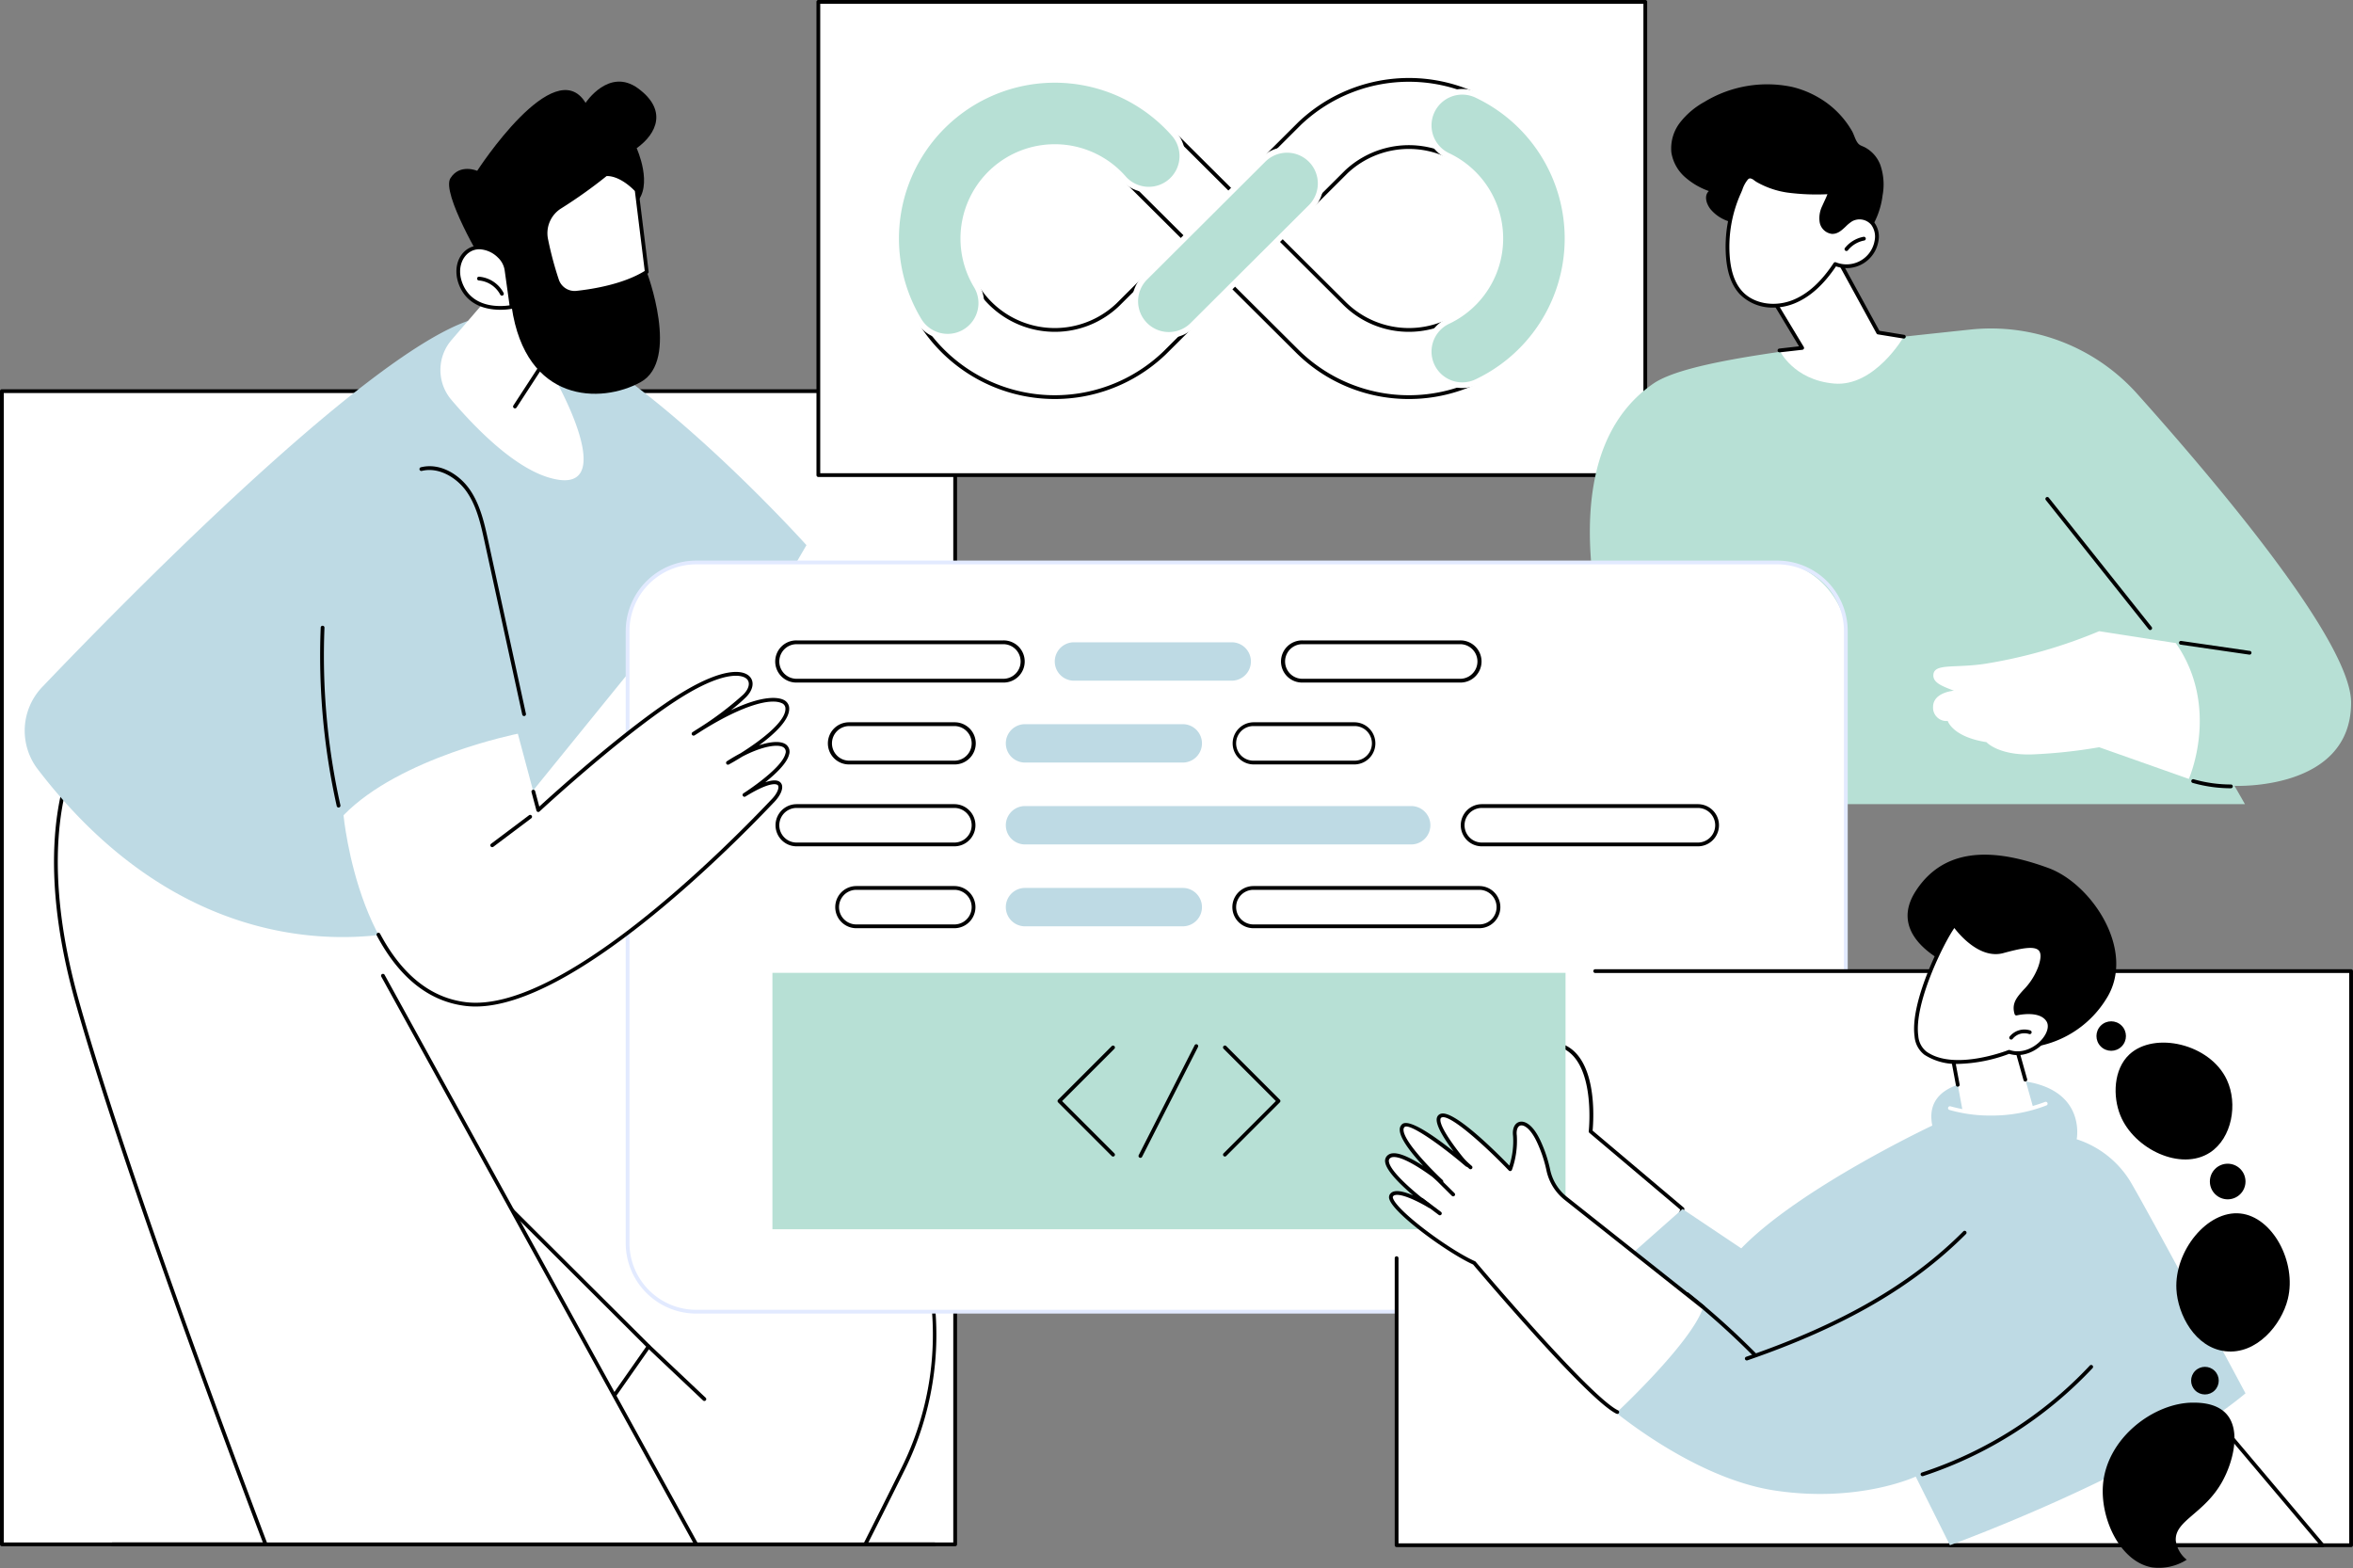 <svg xmlns="http://www.w3.org/2000/svg" width="500.553" height="333.568" viewBox="0 0 500.553 333.568">
  <rect x="0" y="0" width="500.553" height="333.568" fill="#808080" stroke="none"/>
  <g id="Illustration" transform="translate(-334.449 -335)">
    <g id="DevSecOps_workflow" data-name="DevSecOps workflow" transform="translate(334.449 335)">
      <g id="Group_11" data-name="Group 11" transform="translate(0 17.362)">
        <g id="Group_1" data-name="Group 1" transform="translate(0 65.443)">
          <rect id="Rectangle_2" data-name="Rectangle 2" width="202.791" height="245.329" transform="translate(0.401 0.401)" fill="#fff"/>
          <path id="Path_1" data-name="Path 1" d="M537.642,1035.412H334.85a.4.4,0,0,1-.4-.4V789.682a.4.4,0,0,1,.4-.4H537.642a.4.4,0,0,1,.4.4v245.329A.4.4,0,0,1,537.642,1035.412Zm-202.39-.8H537.24V790.084H335.252Z" transform="translate(-334.449 -789.281)"/>
        </g>
        <g id="Group_10" data-name="Group 10" transform="translate(5.256)">
          <g id="Group_4" data-name="Group 4" transform="translate(6.24 133.925)">
            <g id="Group_3" data-name="Group 3" transform="translate(28.121 1.598)">
              <g id="Group_2" data-name="Group 2">
                <path id="Path_2" data-name="Path 2" d="M651.956,1309.2l-29.5,42.1h75.6c2.112-4.177,4.965-9.852,8.025-16.024a64.264,64.264,0,0,0-9.765-71.489c-25.377-28.251-64.657-63.092-81.437-79.238a77.836,77.836,0,0,0-7.324-6.468c-15.438-11.018-53.556,26.9-53.556,26.9l46.974,53.4Z" transform="translate(-553.594 -1175.647)" fill="#fff"/>
                <path id="Path_3" data-name="Path 3" d="M696.252,1349.8a.4.4,0,0,1-.358-.582c1.9-3.757,4.833-9.585,8.023-16.022a63.54,63.54,0,0,0-9.7-71.042c-18.823-20.955-45.266-45.507-64.574-63.433-6.715-6.235-12.515-11.619-16.842-15.784a77.347,77.347,0,0,0-7.279-6.431c-14.319-10.215-49.336,23.249-52.77,26.592l46.723,53.12,50.968,50.8a.4.4,0,0,1,.045.515l-29.5,42.1a.4.4,0,1,1-.657-.461l29.305-41.821-50.747-50.581-46.992-53.424a.4.4,0,0,1,.018-.549,188.166,188.166,0,0,1,21.04-17.624c15.362-10.861,26.475-14,33.033-9.316a78.039,78.039,0,0,1,7.369,6.506c4.323,4.159,10.12,9.542,16.832,15.774,19.319,17.937,45.777,42.5,64.625,63.485a64.665,64.665,0,0,1,9.825,71.936c-3.192,6.439-6.126,12.269-8.026,16.027A.4.4,0,0,1,696.252,1349.8Z" transform="translate(-551.793 -1173.749)"/>
              </g>
              <path id="Path_4" data-name="Path 4" d="M1101.478,1916.241a.4.4,0,0,1-.276-.109l-11.859-11.2a.4.4,0,0,1,.551-.584l11.859,11.2a.4.4,0,0,1-.276.694Z" transform="translate(-991.257 -1771.088)"/>
            </g>
            <path id="Path_5" data-name="Path 5" d="M444.212,1343.969h91.614L451.653,1191.2l-42.7-24.089c-.411,1.108-17.293,17.412-4.731,61.747C413.879,1262.925,434.965,1319.566,444.212,1343.969Z" transform="translate(-399.209 -1166.722)" fill="#fff"/>
            <path id="Path_6" data-name="Path 6" d="M442.519,1342.633a.4.4,0,0,1-.375-.259c-8.786-23.188-30.272-80.827-40-115.147-7.423-26.2-5.883-48.016,4.337-61.443.184-.241.374-.491.408-.561a.413.413,0,0,1,.524-.208.39.39,0,0,1,.225.5,3.855,3.855,0,0,1-.518.758c-10.063,13.221-11.556,34.792-4.2,60.739,9.717,34.29,31.193,91.9,39.975,115.081a.4.4,0,0,1-.376.544Z" transform="translate(-397.517 -1164.984)"/>
            <path id="Path_7" data-name="Path 7" d="M846.23,1593.338a.4.4,0,0,1-.352-.208l-66.646-120.962a.4.4,0,0,1,.7-.388l66.646,120.962a.4.4,0,0,1-.351.6Z" transform="translate(-709.613 -1415.689)"/>
          </g>
          <g id="Group_6" data-name="Group 6" transform="translate(0 49.937)">
            <g id="Group_5" data-name="Group 5">
              <path id="Path_8" data-name="Path 8" d="M448.03,833.933s-44.59,15.49-81.959-33.362a13.471,13.471,0,0,1,.935-17.5c20.425-21.372,76.414-78.18,95.095-78.845,23.015-.82,67.484,48.66,67.484,48.66l-16.466,28.268-13.017-11.4Z" transform="translate(-363.285 -704.215)" fill="#bedae4"/>
              <path id="Path_9" data-name="Path 9" d="M1118.309,1020.913a.4.4,0,0,1-.319-.645l5.137-6.726a.4.4,0,1,1,.638.487l-5.137,6.726A.4.4,0,0,1,1118.309,1020.913Z" transform="translate(-980.357 -957.029)"/>
              <path id="Path_10" data-name="Path 10" d="M846.25,932.26a.4.4,0,0,1-.392-.316l-8.03-36.837c-.768-3.525-1.639-7.52-3.848-10.655-1.931-2.74-5.726-5.265-9.489-4.341a.4.4,0,1,1-.192-.779c4.153-1.023,8.184,1.6,10.336,4.657,2.3,3.268,3.192,7.348,3.977,10.947l8.03,36.837a.4.4,0,0,1-.393.487Z" transform="translate(-740.017 -847.228)"/>
              <path id="Path_11" data-name="Path 11" d="M711.982,1103.972a.4.4,0,0,1-.391-.314,146.541,146.541,0,0,1-3.41-37.972.389.389,0,0,1,.418-.384.4.4,0,0,1,.384.417,145.737,145.737,0,0,0,3.391,37.763.4.4,0,0,1-.3.479A.4.4,0,0,1,711.982,1103.972Z" transform="translate(-645.214 -999.482)"/>
            </g>
          </g>
          <g id="Group_9" data-name="Group 9" transform="translate(88.433)">
            <path id="Path_12" data-name="Path 12" d="M867.742,623.827l-16.935,19.681a9.791,9.791,0,0,0-.035,12.733c5.112,6.008,13.2,14.259,20.678,16.515,12.141,3.663,6.954-10.522,1.8-20.166C873.247,652.59,871.946,624.1,867.742,623.827Z" transform="translate(-848.438 -588.543)" fill="#fff"/>
            <path id="Path_13" data-name="Path 13" d="M933.658,761.591a.4.4,0,0,1-.336-.621l6.739-10.351a.4.4,0,0,1,.673.438l-6.739,10.351A.4.4,0,0,1,933.658,761.591Z" transform="translate(-917.796 -692.074)"/>
            <path id="Path_14" data-name="Path 14" d="M865.78,468.885s-8.938-14.927-6.941-18.092,5.689-1.564,5.689-1.564,16.408-25.372,23.058-14.456c0,0,4.982-7.626,11.186-3.068s4.06,9.572-.318,12.716c0,0,3.668,8.03-.206,11.716s-.36,13.305,2.352,14.594c0,0,7.127,18.815-1.317,23.46s-24.427,4.475-27.418-16.02Z" transform="translate(-856.705 -430.252)"/>
            <g id="Group_7" data-name="Group 7" transform="translate(3.4 34.861)">
              <path id="Path_15" data-name="Path 15" d="M879.515,628.589l1.083,7.758s-8.05,1.785-10.752-4.643c-2.479-5.9,2.966-10.842,8.084-6.154A5.07,5.07,0,0,1,879.515,628.589Z" transform="translate(-868.838 -623.29)" fill="#fff"/>
              <path id="Path_16" data-name="Path 16" d="M876.431,635.18c-2.708,0-6.879-.763-8.7-5.1-1.262-3-.608-6.178,1.588-7.725,1.616-1.138,4.34-1.443,7.137,1.119a5.477,5.477,0,0,1,1.712,3.28l1.083,7.758a.4.4,0,0,1-.311.448A13.115,13.115,0,0,1,876.431,635.18Zm-4.44-12.87a3.791,3.791,0,0,0-2.214.7c-1.543,1.087-2.611,3.664-1.31,6.757,2.224,5.289,8.369,4.712,9.931,4.471l-1.029-7.375h0a4.673,4.673,0,0,0-1.459-2.8A5.95,5.95,0,0,0,871.991,622.31Z" transform="translate(-867.09 -621.506)"/>
            </g>
            <path id="Path_17" data-name="Path 17" d="M896.511,661.975a.4.4,0,0,1-.357-.218,5.7,5.7,0,0,0-4.556-3.013.4.4,0,1,1,.059-.8,6.513,6.513,0,0,1,5.211,3.446.4.4,0,0,1-.357.585Z" transform="translate(-883.427 -616.441)"/>
            <g id="Group_8" data-name="Group 8" transform="translate(21.958 19.284)">
              <path id="Path_18" data-name="Path 18" d="M990.493,541.667s-3.146-3.583-6.537-3.411a101.917,101.917,0,0,1-9.663,6.9,6.612,6.612,0,0,0-3.04,7.053,74.556,74.556,0,0,0,2.322,8.68,3.953,3.953,0,0,0,4.142,2.594c3.717-.4,10.315-1.493,14.922-4.435Z" transform="translate(-970.703 -537.848)" fill="#fff"/>
              <path id="Path_19" data-name="Path 19" d="M975.489,562.1a4.341,4.341,0,0,1-4.091-2.883,72.242,72.242,0,0,1-2.337-8.731A7.019,7.019,0,0,1,972.286,543a102.054,102.054,0,0,0,9.617-6.863.4.4,0,0,1,.233-.089c3.544-.179,6.725,3.4,6.859,3.548a.4.4,0,0,1,.1.216l2.146,17.376a.4.4,0,0,1-.182.388c-4.713,3.009-11.48,4.108-15.095,4.495A4.349,4.349,0,0,1,975.489,562.1Zm6.816-25.25a102.148,102.148,0,0,1-9.6,6.842,6.216,6.216,0,0,0-2.856,6.626,72.513,72.513,0,0,0,2.308,8.629,3.544,3.544,0,0,0,3.721,2.33c3.49-.374,9.969-1.42,14.535-4.239l-2.1-17C987.815,539.512,985.119,536.809,982.3,536.849Z" transform="translate(-968.904 -536.045)"/>
            </g>
          </g>
        </g>
        <path id="Path_20" data-name="Path 20" d="M638.913,2135.991H464.079a.4.4,0,1,1,0-.8H638.913a.4.4,0,1,1,0,.8Z" transform="translate(-440.123 -1824.417)"/>
      </g>
      <g id="Group_18" data-name="Group 18" transform="translate(173.686)">
        <g id="Group_12" data-name="Group 12">
          <rect id="Rectangle_3" data-name="Rectangle 3" width="175.915" height="100.67" transform="translate(0.401 0.401)" fill="#fff"/>
          <path id="Path_21" data-name="Path 21" d="M1463.629,436.472H1287.714a.4.4,0,0,1-.4-.4V335.4a.4.4,0,0,1,.4-.4h175.915a.4.4,0,0,1,.4.4V436.071A.4.4,0,0,1,1463.629,436.472Zm-175.513-.8h175.112V335.8H1288.116Z" transform="translate(-1287.313 -335)"/>
        </g>
        <g id="Group_17" data-name="Group 17" transform="translate(16.345 16.39)">
          <g id="Group_13" data-name="Group 13" transform="translate(0.201 0.201)">
            <path id="Path_22" data-name="Path 22" d="M1489.366,495.708a33.524,33.524,0,0,1-23.861-9.883l-13.821-13.754-14.187,14.14-.095.093a33.744,33.744,0,1,1,1.781-46.836l12.493,12.433,14.4-14.352q.07-.07.142-.138a33.744,33.744,0,1,1,23.148,58.3Zm-27.559-33.726,13.792,13.725a19.453,19.453,0,1,0,.491-27.961Zm-47.776-19.471a19.453,19.453,0,1,0,13.428,33.527l14.1-14.049-12.607-12.546q-.165-.164-.319-.339A19.471,19.471,0,0,0,1414.031,442.511Z" transform="translate(-1379.885 -427.818)" fill="#fff"/>
            <path id="Path_23" data-name="Path 23" d="M1487.566,494.309a33.924,33.924,0,0,1-24.145-10l-13.537-13.471-13.978,13.932a34.145,34.145,0,1,1,1.776-47.369l12.194,12.134,14.116-14.07c.049-.049.1-.1.15-.145a34.146,34.146,0,1,1,23.423,58.991Zm-37.682-24.44a.4.4,0,0,1,.283.117l13.821,13.754a33.343,33.343,0,1,0,.705-47.837q-.068.064-.133.129l-14.4,14.353a.4.4,0,0,1-.567,0L1437.1,437.952a33.344,33.344,0,1,0-1.776,46.262l.089-.087,14.187-14.141A.4.4,0,0,1,1449.884,469.869Zm37.682,10.148a19.744,19.744,0,0,1-14.052-5.827l-13.791-13.724a.4.4,0,0,1,0-.569l14.283-14.236a19.854,19.854,0,1,1,13.56,34.356Zm-26.99-19.837,13.506,13.441a19.051,19.051,0,1,0,.482-27.383Zm-48.345,19.837a19.854,19.854,0,1,1,14.9-32.978q.145.165.3.32l12.607,12.546a.4.4,0,0,1,0,.569l-14.1,14.049A19.769,19.769,0,0,1,1412.231,480.018Zm0-38.905a19.051,19.051,0,1,0,13.151,32.836l13.8-13.758-12.321-12.262c-.116-.116-.229-.235-.337-.358A19.072,19.072,0,0,0,1412.231,441.112Z" transform="translate(-1378.085 -426.018)"/>
          </g>
          <g id="Group_14" data-name="Group 14" transform="translate(50.821 14.893)">
            <path id="Path_24" data-name="Path 24" d="M1666.223,549.311a7.146,7.146,0,0,1-5.045-12.207l25.2-25.118a7.146,7.146,0,1,1,10.089,10.122l-25.2,25.118A7.124,7.124,0,0,1,1666.223,549.311Z" transform="translate(-1658.479 -509.303)" fill="#b7e0d5"/>
            <path id="Path_25" data-name="Path 25" d="M1663.539,547.229a7.748,7.748,0,0,1-5.47-13.236l25.2-25.118a7.748,7.748,0,1,1,10.939,10.976l-25.2,25.117A7.7,7.7,0,0,1,1663.539,547.229Zm25.2-39.406a6.522,6.522,0,0,0-4.619,1.906l-25.2,25.118a6.544,6.544,0,0,0,9.239,9.269l25.2-25.118a6.541,6.541,0,0,0-4.62-11.175Z" transform="translate(-1655.794 -506.619)" fill="#fff"/>
          </g>
          <g id="Group_15" data-name="Group 15" transform="translate(113.285 2.535)">
            <path id="Path_26" data-name="Path 26" d="M2008.949,504.554a7.147,7.147,0,0,1-3.059-13.608,19.464,19.464,0,0,0,0-35.2,7.146,7.146,0,1,1,6.109-12.92,33.754,33.754,0,0,1,0,61.039A7.118,7.118,0,0,1,2008.949,504.554Z" transform="translate(-2001.193 -441.535)" fill="#b7e0d5"/>
            <path id="Path_27" data-name="Path 27" d="M2006.24,502.443a7.749,7.749,0,0,1-3.317-14.754,18.861,18.861,0,0,0,0-34.11,7.748,7.748,0,1,1,6.624-14.009,34.356,34.356,0,0,1,0,62.128A7.679,7.679,0,0,1,2006.24,502.443Zm0-62.416a6.546,6.546,0,0,0-2.8,12.463,20.066,20.066,0,0,1,0,36.288,6.545,6.545,0,0,0,2.8,12.461,6.479,6.479,0,0,0,2.792-.629,33.151,33.151,0,0,0,0-59.95A6.518,6.518,0,0,0,2006.24,440.028Z" transform="translate(-1998.483 -438.823)" fill="#fff"/>
          </g>
          <g id="Group_16" data-name="Group 16">
            <path id="Path_28" data-name="Path 28" d="M1391.261,482.855a7.141,7.141,0,0,1-6.121-3.449,33.747,33.747,0,0,1,54.207-39.755,7.146,7.146,0,0,1-10.719,9.453,19.455,19.455,0,0,0-31.259,22.906,7.147,7.147,0,0,1-6.108,10.845Z" transform="translate(-1379.684 -427.617)" fill="#b7e0d5"/>
            <path id="Path_29" data-name="Path 29" d="M1388.561,480.757a7.7,7.7,0,0,1-6.636-3.739,34.349,34.349,0,0,1,55.174-40.465,7.748,7.748,0,1,1-11.622,10.249,18.853,18.853,0,0,0-30.292,22.2,7.75,7.75,0,0,1-6.623,11.759Zm22.77-54.636a33.148,33.148,0,0,0-28.376,50.274,6.544,6.544,0,1,0,11.2-6.773,20.057,20.057,0,0,1,32.225-23.616,6.544,6.544,0,1,0,9.816-8.656A33.167,33.167,0,0,0,1411.33,426.121Z" transform="translate(-1376.984 -424.917)" fill="#fff"/>
          </g>
        </g>
      </g>
      <g id="Group_25" data-name="Group 25" transform="translate(338.213 17.896)">
        <g id="Group_22" data-name="Group 22" transform="translate(0 51.979)">
          <g id="Group_19" data-name="Group 19">
            <path id="Path_30" data-name="Path 30" d="M2204.96,819.542h124.327l-2.226-3.9s24.737,1.132,24.809-17.657c.049-12.763-27.7-45.831-45.5-65.729a41.769,41.769,0,0,0-35.526-13.676c-35.788,3.785-60.342,6.591-67.458,11.527C2172.218,751.727,2204.96,819.542,2204.96,819.542Z" transform="translate(-2189.931 -718.344)" fill="#b7e0d5"/>
          </g>
          <path id="Path_31" data-name="Path 31" d="M2743.869,943.336a.4.4,0,0,1-.314-.151l-21.886-27.5a.4.4,0,0,1,.628-.5l21.886,27.5a.4.4,0,0,1-.314.651Z" transform="translate(-2624.674 -879.182)"/>
          <g id="Group_20" data-name="Group 20" transform="translate(125.328 66.466)">
            <path id="Path_32" data-name="Path 32" d="M2879.7,1085.194l14.582,2.118Z" transform="translate(-2879.3 -1084.792)" fill="#fff"/>
            <path id="Path_33" data-name="Path 33" d="M2892.482,1085.908a.356.356,0,0,1-.058,0l-14.582-2.118a.4.4,0,1,1,.115-.794l14.582,2.118a.4.4,0,0,1-.057.8Z" transform="translate(-2877.499 -1082.988)"/>
          </g>
          <g id="Group_21" data-name="Group 21" transform="translate(57.744 21.053)">
            <path id="Path_36" data-name="Path 36" d="M2626.766,1140.616a38.647,38.647,0,0,1-9.4-1.161.4.4,0,1,1,.195-.779,37.88,37.88,0,0,0,13.547.888.4.4,0,1,1,.091.8A38.9,38.9,0,0,1,2626.766,1140.616Z" transform="translate(-2596.951 -1083.103)"/>
            <path id="Path_37" data-name="Path 37" d="M2623.771,1175.716a57.107,57.107,0,0,1-11.682-1.207.4.4,0,1,1,.164-.786,56.289,56.289,0,0,0,15.311,1.062.4.4,0,1,1,.054.8Q2625.7,1175.716,2623.771,1175.716Z" transform="translate(-2592.622 -1111.764)"/>
            <path id="Path_38" data-name="Path 38" d="M2662.4,1199.364a23.064,23.064,0,0,1-6.219-.852.4.4,0,1,1,.217-.773,22.287,22.287,0,0,0,10.113.438.4.4,0,0,1,.149.789A22.945,22.945,0,0,1,2662.4,1199.364Z" transform="translate(-2628.696 -1131.397)"/>
            <path id="Path_35" data-name="Path 35" d="M2644.846,1103.09s6.754-15.258-2.773-28.894l-16.308-2.53a106.139,106.139,0,0,1-24.5,6.969c-6.441.921-10.679-.174-10.773,2.378-.062,1.684,2.052,2.4,4.382,3.315,0,0-4.454.308-4.444,3.479a2.85,2.85,0,0,0,3.127,2.958s1.007,3.377,8.227,4.5c0,0,2.544,2.854,9.78,2.611a109.554,109.554,0,0,0,14.2-1.526Z" transform="translate(-2575.17 -1028.316)" fill="#fff"/>
          </g>
          <path id="Path_39" data-name="Path 39" d="M2900.244,1246.328h0a29.827,29.827,0,0,1-8.139-1.14.4.4,0,0,1,.22-.772,29,29,0,0,0,7.92,1.109.4.4,0,0,1,0,.8Z" transform="translate(-2763.875 -1148.512)"/>
          <path id="Path_40" data-name="Path 40" d="M2339.321,1039.9a.4.4,0,0,1-.339-.185l-19.981-31.3a.4.4,0,0,1,.677-.432l19.981,31.3a.4.4,0,0,1-.338.617Z" transform="translate(-2295.423 -955.035)"/>
        </g>
        <g id="Group_24" data-name="Group 24" transform="translate(17.276)">
          <path id="Path_41" data-name="Path 41" d="M2398.835,647.824s2.92,6.278,11.577,7.046,14.851-9.977,14.851-9.977l-5.453-.883-9.647-17.622-14.119,8.3,7.59,12.588Z" transform="translate(-2375.75 -591.171)" fill="#fff"/>
          <path id="Path_42" data-name="Path 42" d="M2397.033,646.426a.4.4,0,0,1-.045-.8l4.177-.474L2393.9,633.1a.4.4,0,0,1,.14-.553l14.119-8.3a.4.4,0,0,1,.556.153l9.553,17.45,5.259.852a.4.4,0,1,1-.128.793l-5.453-.883a.4.4,0,0,1-.288-.2l-9.448-17.259-13.413,7.888,7.38,12.24a.4.4,0,0,1-.3.606l-4.8.544A.355.355,0,0,1,2397.033,646.426Z" transform="translate(-2373.949 -589.372)"/>
          <path id="Path_43" data-name="Path 43" d="M2310.421,433.767a25.727,25.727,0,0,0-18.643,3.208,16.89,16.89,0,0,0-5.145,4.354,8.994,8.994,0,0,0-1.865,6.354,8.829,8.829,0,0,0,2.817,5.2,15.374,15.374,0,0,0,5.164,3.044c-1.113,1.007-.505,2.895.488,4.019a8.3,8.3,0,0,0,12.264.193,18.432,18.432,0,0,0,5,6.8,11.509,11.509,0,0,0,7.868,2.7,11.388,11.388,0,0,0,7.885-4.346,17.383,17.383,0,0,0,3.454-8.477,12.671,12.671,0,0,0-.5-6.487,7.051,7.051,0,0,0-3.324-3.731c-.758-.372-1.13-.38-1.584-1.069s-.689-1.634-1.106-2.376a19.425,19.425,0,0,0-7.307-7.229A20.481,20.481,0,0,0,2310.421,433.767Z" transform="translate(-2284.711 -433.18)"/>
          <g id="Group_23" data-name="Group 23" transform="translate(11.598 19.246)">
            <path id="Path_44" data-name="Path 44" d="M2350.625,558.036c.217,2.781.925,5.666,2.828,7.7,2.747,2.943,7.473,3.379,11.2,1.861s6.584-4.638,8.81-7.993a6.461,6.461,0,0,0,8.776-4.915,4.665,4.665,0,0,0-.8-3.69,3.688,3.688,0,0,0-4.562-.851c-1.444.833-2.445,2.708-4.111,2.633a2.588,2.588,0,0,1-2.217-2.153,5.608,5.608,0,0,1,.526-3.237,25.855,25.855,0,0,0,1.281-3.07,50.139,50.139,0,0,1-8.9-.313,18.223,18.223,0,0,1-6.437-2.172c-.877-.514-1.482-1.3-2.355-.574-.719.6-1.224,2.194-1.605,3.036A28.175,28.175,0,0,0,2350.625,558.036Z" transform="translate(-2350.14 -540.571)" fill="#fff"/>
            <path id="Path_45" data-name="Path 45" d="M2358.49,567.058a9.711,9.711,0,0,1-7.135-2.846c-1.7-1.821-2.659-4.42-2.935-7.948a28.516,28.516,0,0,1,2.464-13.93c.084-.186.174-.409.271-.65a6.836,6.836,0,0,1,1.443-2.529c.922-.769,1.692-.229,2.312.2.159.111.325.228.5.332a17.794,17.794,0,0,0,6.3,2.122,49.943,49.943,0,0,0,8.833.308.4.4,0,0,1,.4.508,13.88,13.88,0,0,1-.862,2.152c-.149.321-.3.641-.437.967a5.112,5.112,0,0,0-.5,3,2.195,2.195,0,0,0,1.841,1.831c.888.042,1.612-.636,2.373-1.353a8.487,8.487,0,0,1,1.52-1.227,4.106,4.106,0,0,1,5.075.947,5.027,5.027,0,0,1,.885,4.009,6.862,6.862,0,0,1-9.014,5.335c-2.69,3.981-5.576,6.559-8.815,7.878A12,12,0,0,1,2358.49,567.058Zm-4.927-27.487a.7.7,0,0,0-.449.2,6.562,6.562,0,0,0-1.212,2.213c-.1.252-.2.485-.284.68a27.715,27.715,0,0,0-2.4,13.536c.261,3.339,1.151,5.78,2.721,7.462,2.447,2.621,6.87,3.346,10.758,1.763,3.156-1.285,5.978-3.851,8.626-7.843a.4.4,0,0,1,.484-.151,6.06,6.06,0,0,0,8.23-4.61,4.229,4.229,0,0,0-.718-3.371,3.273,3.273,0,0,0-4.049-.756,7.911,7.911,0,0,0-1.37,1.116c-.849.8-1.73,1.63-2.959,1.571a3.011,3.011,0,0,1-2.592-2.474,5.855,5.855,0,0,1,.549-3.472c.142-.335.3-.665.449-.995.239-.511.468-1,.649-1.5a47.583,47.583,0,0,1-8.413-.331,18.593,18.593,0,0,1-6.579-2.223c-.2-.115-.381-.244-.557-.367A1.825,1.825,0,0,0,2353.563,539.571Z" transform="translate(-2348.337 -538.768)"/>
          </g>
          <path id="Path_46" data-name="Path 46" d="M2487.574,614.365a.4.4,0,0,1-.315-.65,6.6,6.6,0,0,1,3.954-2.371.4.4,0,0,1,.143.79,5.79,5.79,0,0,0-3.467,2.078A.4.4,0,0,1,2487.574,614.365Z" transform="translate(-2450.268 -578.863)"/>
        </g>
      </g>
      <g id="Group_37" data-name="Group 37" transform="translate(73.078 119.253)">
        <g id="Group_35" data-name="Group 35" transform="translate(60.025)">
          <g id="Group_26" data-name="Group 26">
            <rect id="Rectangle_4" data-name="Rectangle 4" width="259.163" height="159.391" rx="15" transform="translate(0.401 0.401)" fill="#fff"/>
            <path id="Path_47" data-name="Path 47" d="M1309.634,1149.435h-229.96a15.02,15.02,0,0,1-15-15V1004.244a15.02,15.02,0,0,1,15-15h229.96a15.02,15.02,0,0,1,15,15v130.187A15.02,15.02,0,0,1,1309.634,1149.435Zm-229.96-159.391a14.216,14.216,0,0,0-14.2,14.2v130.187a14.216,14.216,0,0,0,14.2,14.2h229.96a14.216,14.216,0,0,0,14.2-14.2V1004.244a14.216,14.216,0,0,0-14.2-14.2Z" transform="translate(-1064.671 -989.241)" fill="#e2eaff"/>
          </g>
          <g id="Group_27" data-name="Group 27" transform="translate(31.875 16.984)">
            <path id="Path_48" data-name="Path 48" d="M1245.828,1092.785H1289.8a4.082,4.082,0,1,0,0-8.165h-43.972a4.082,4.082,0,1,0,0,8.165Z" transform="translate(-1241.344 -1084.219)" fill="#fff"/>
            <path id="Path_49" data-name="Path 49" d="M1288,1091.385h-43.972a4.484,4.484,0,1,1,0-8.967H1288a4.484,4.484,0,1,1,0,8.967Zm-43.972-8.164a3.681,3.681,0,1,0,0,7.362H1288a3.681,3.681,0,1,0,0-7.362Z" transform="translate(-1239.543 -1082.418)"/>
          </g>
          <g id="Group_28" data-name="Group 28" transform="translate(43.079 34.403)">
            <path id="Path_50" data-name="Path 50" d="M1307.292,1188.347h22.356a4.082,4.082,0,1,0,0-8.165h-22.356a4.082,4.082,0,1,0,0,8.165Z" transform="translate(-1302.809 -1179.781)" fill="#fff"/>
            <path id="Path_51" data-name="Path 51" d="M1327.848,1186.947h-22.356a4.484,4.484,0,1,1,0-8.967h22.356a4.484,4.484,0,1,1,0,8.967Zm-22.356-8.164a3.681,3.681,0,1,0,0,7.362h22.356a3.681,3.681,0,1,0,0-7.362Z" transform="translate(-1301.008 -1177.98)"/>
          </g>
          <g id="Group_29" data-name="Group 29" transform="translate(31.875 51.822)">
            <path id="Path_52" data-name="Path 52" d="M1245.828,1283.91h33.559a4.082,4.082,0,1,0,0-8.165h-33.559a4.082,4.082,0,1,0,0,8.165Z" transform="translate(-1241.344 -1275.344)" fill="#fff"/>
            <path id="Path_53" data-name="Path 53" d="M1277.586,1282.51h-33.56a4.484,4.484,0,0,1,0-8.968h33.56a4.484,4.484,0,0,1,0,8.968Zm-33.56-8.165a3.681,3.681,0,1,0,0,7.362h33.56a3.681,3.681,0,1,0,0-7.362Z" transform="translate(-1239.543 -1273.542)"/>
          </g>
          <g id="Group_30" data-name="Group 30" transform="translate(44.579 69.241)">
            <path id="Path_54" data-name="Path 54" d="M1315.521,1379.472h20.856a4.082,4.082,0,1,0,0-8.165h-20.856a4.082,4.082,0,0,0,0,8.165Z" transform="translate(-1311.038 -1370.906)" fill="#fff"/>
            <path id="Path_55" data-name="Path 55" d="M1334.577,1378.073h-20.856a4.484,4.484,0,0,1,0-8.968h20.856a4.484,4.484,0,0,1,0,8.968Zm-20.856-8.165a3.681,3.681,0,1,0,0,7.362h20.856a3.681,3.681,0,1,0,0-7.362Z" transform="translate(-1309.237 -1369.105)"/>
          </g>
          <path id="Path_56" data-name="Path 56" d="M1569.525,1092.785h33.559a4.082,4.082,0,1,0,0-8.165h-33.559a4.082,4.082,0,1,0,0,8.165Z" transform="translate(-1474.163 -1067.235)" fill="#bedae4"/>
          <path id="Path_57" data-name="Path 57" d="M1512.4,1188.347h33.56a4.082,4.082,0,0,0,0-8.165H1512.4a4.082,4.082,0,1,0,0,8.165Z" transform="translate(-1427.452 -1145.378)" fill="#bedae4"/>
          <path id="Path_58" data-name="Path 58" d="M1512.4,1283.91h82.15a4.082,4.082,0,0,0,0-8.165H1512.4a4.082,4.082,0,1,0,0,8.165Z" transform="translate(-1427.452 -1223.522)" fill="#bedae4"/>
          <path id="Path_59" data-name="Path 59" d="M1512.4,1379.472h33.56a4.082,4.082,0,0,0,0-8.165H1512.4a4.082,4.082,0,1,0,0,8.165Z" transform="translate(-1427.452 -1301.665)" fill="#bedae4"/>
          <g id="Group_31" data-name="Group 31" transform="translate(139.469 16.984)">
            <path id="Path_60" data-name="Path 60" d="M1836.1,1092.785h33.559a4.082,4.082,0,1,0,0-8.165H1836.1a4.082,4.082,0,0,0,0,8.165Z" transform="translate(-1831.616 -1084.219)" fill="#fff"/>
            <path id="Path_61" data-name="Path 61" d="M1867.858,1091.385H1834.3a4.484,4.484,0,1,1,0-8.967h33.559a4.484,4.484,0,1,1,0,8.967Zm-33.559-8.164a3.681,3.681,0,1,0,0,7.362h33.559a3.681,3.681,0,1,0,0-7.362Z" transform="translate(-1829.815 -1082.418)"/>
          </g>
          <g id="Group_32" data-name="Group 32" transform="translate(129.056 34.403)">
            <path id="Path_62" data-name="Path 62" d="M1778.976,1188.347H1800.5a4.082,4.082,0,0,0,0-8.165h-21.527a4.082,4.082,0,1,0,0,8.165Z" transform="translate(-1774.493 -1179.781)" fill="#fff"/>
            <path id="Path_63" data-name="Path 63" d="M1798.7,1186.947h-21.527a4.484,4.484,0,0,1,0-8.967H1798.7a4.484,4.484,0,0,1,0,8.967Zm-21.527-8.164a3.681,3.681,0,0,0,0,7.362H1798.7a3.681,3.681,0,1,0,0-7.362Z" transform="translate(-1772.692 -1177.98)"/>
          </g>
          <g id="Group_33" data-name="Group 33" transform="translate(177.647 51.822)">
            <path id="Path_64" data-name="Path 64" d="M2045.55,1283.91h45.958a4.082,4.082,0,0,0,0-8.165H2045.55a4.082,4.082,0,0,0,0,8.165Z" transform="translate(-2041.067 -1275.344)" fill="#fff"/>
            <path id="Path_65" data-name="Path 65" d="M2089.708,1282.51H2043.75a4.484,4.484,0,0,1,0-8.968h45.959a4.484,4.484,0,0,1,0,8.968Zm-45.959-8.165a3.681,3.681,0,0,0,0,7.362h45.959a3.681,3.681,0,0,0,0-7.362Z" transform="translate(-2039.266 -1273.542)"/>
          </g>
          <g id="Group_34" data-name="Group 34" transform="translate(129.056 69.241)">
            <path id="Path_66" data-name="Path 66" d="M1778.976,1379.472h48.042a4.082,4.082,0,1,0,0-8.165h-48.042a4.082,4.082,0,1,0,0,8.165Z" transform="translate(-1774.493 -1370.906)" fill="#fff"/>
            <path id="Path_67" data-name="Path 67" d="M1825.218,1378.073h-48.042a4.484,4.484,0,0,1,0-8.968h48.042a4.484,4.484,0,0,1,0,8.968Zm-48.042-8.165a3.681,3.681,0,0,0,0,7.362h48.042a3.681,3.681,0,0,0,0-7.362Z" transform="translate(-1772.692 -1369.105)"/>
          </g>
        </g>
        <g id="Group_36" data-name="Group 36" transform="translate(0 23.687)">
          <path id="Path_68" data-name="Path 68" d="M735.365,1151.527s3.532,37.472,26.021,40.167,62.746-40.588,65.388-43.338,2.509-6.453-6.118-1.163c0,0,8.245-5.238,9.091-8.651s-5.365-2.881-12.589,1.82c0,0,13.3-7.212,12.589-11.843-.365-2.387-6.489-3.091-19.915,5.663,0,0,7.447-4.626,10.861-8.054,3.516-3.53-.036-8.093-12.428-.779-12.2,7.2-31.475,25.074-31.475,25.074l-4.345-16.242S747.385,1139.16,735.365,1151.527Z" transform="translate(-735.365 -1121.035)" fill="#fff"/>
          <path id="Path_69" data-name="Path 69" d="M794.959,1190.371a17.71,17.71,0,0,1-2.108-.122c-7.743-.928-14.1-5.969-18.9-14.981a.4.4,0,0,1,.709-.377c4.669,8.767,10.822,13.666,18.289,14.561,19.987,2.389,54.55-32.164,64.665-42.813l.385-.4c1.224-1.274,1.619-2.513,1.283-2.93-.1-.127-1.16-1.134-6.9,2.387a.4.4,0,0,1-.425-.681c.081-.052,8.118-5.19,8.916-8.408a1.141,1.141,0,0,0-.348-1.334c-1.185-.842-4.615-.269-8.836,1.943-1.536.956-2.67,1.576-2.825,1.66a.4.4,0,0,1-.41-.689c.956-.622,1.911-1.181,2.846-1.671,4.215-2.635,10-6.938,9.566-9.775a1.238,1.238,0,0,0-.817-.924c-2.168-.97-7.746.126-17.009,5.921-.841.548-1.4.9-1.481.946a.4.4,0,0,1-.431-.677q.708-.461,1.384-.886a68.254,68.254,0,0,0,9.412-7.115c1.137-1.141,1.481-2.382.876-3.161-.9-1.16-4.613-1.83-12.815,3.011-12.022,7.1-31.213,24.844-31.406,25.023a.4.4,0,0,1-.661-.19l-1.05-3.926a.4.4,0,1,1,.775-.208l.879,3.285c3.087-2.826,20.039-18.175,31.054-24.676,8.11-4.787,12.476-4.591,13.857-2.812.868,1.118.5,2.775-.941,4.22a34.8,34.8,0,0,1-3.226,2.779c7.141-3.4,10.2-2.676,11.109-2.268a2.039,2.039,0,0,1,1.283,1.535c.389,2.544-2.992,5.7-6.377,8.181,2.546-.835,4.632-.948,5.709-.181a1.93,1.93,0,0,1,.662,2.18c-.453,1.829-2.834,4.092-5.069,5.879,1.662-.577,2.788-.541,3.325.127.784.974-.139,2.751-1.329,3.99l-.382.4C848.358,1157.548,815.534,1190.371,794.959,1190.371Z" transform="translate(-766.878 -1119.191)"/>
          <path id="Path_70" data-name="Path 70" d="M907.106,1292.907a.4.4,0,0,1-.241-.722l8.068-6.063a.4.4,0,0,1,.482.642l-8.067,6.063A.4.4,0,0,1,907.106,1292.907Z" transform="translate(-875.473 -1255.628)"/>
        </g>
      </g>
      <g id="Group_46" data-name="Group 46" transform="translate(164.318 181.819)">
        <path id="Path_71" data-name="Path 71" d="M1964.385,1529.434V1590.5h203.05V1468.366h-203.05Z" transform="translate(-1831.603 -1443.598)" fill="#fff"/>
        <path id="Path_72" data-name="Path 72" d="M2165.635,1589.1H1962.584a.4.4,0,0,1-.4-.4v-61.068a.4.4,0,0,1,.8,0V1588.3h202.248V1466.966h-160.4a.4.4,0,0,1,0-.8h160.8a.4.4,0,0,1,.4.4V1588.7A.4.4,0,0,1,2165.635,1589.1Z" transform="translate(-1829.801 -1441.797)"/>
        <g id="Group_45" data-name="Group 45">
          <g id="Group_42" data-name="Group 42" transform="translate(0 25.136)">
            <g id="Group_38" data-name="Group 38" transform="translate(157.96 14.686)">
              <path id="Path_73" data-name="Path 73" d="M2139.954,1588.314l-19.545-16.5s1.927-17.151-7.712-18.62c-4.753-.725,2.778,11.8-7.98,22.724v8.12l19.113,19.088S2136.492,1597.747,2139.954,1588.314Z" transform="translate(-2104.316 -1552.759)" fill="#fff"/>
              <path id="Path_74" data-name="Path 74" d="M2122.029,1601.722a.4.4,0,0,1-.284-.117l-19.113-19.088a.4.4,0,0,1-.118-.284v-8.121a.4.4,0,0,1,.115-.281c6.379-6.48,6.21-13.4,6.1-17.986-.056-2.291-.093-3.8.716-4.517a1.761,1.761,0,0,1,1.512-.337c9.426,1.437,8.275,16.748,8.073,18.847l19.383,16.367a.4.4,0,0,1,.118.445c-3.481,9.487-15.82,14.818-16.344,15.04A.4.4,0,0,1,2122.029,1601.722Zm-18.711-19.656,18.8,18.775c1.751-.8,12.338-5.92,15.56-14.206l-19.328-16.321a.4.4,0,0,1-.14-.351c.019-.168,1.772-16.784-7.373-18.178a1.03,1.03,0,0,0-.86.146c-.529.465-.491,1.979-.445,3.895.107,4.4.287,11.759-6.214,18.45Z" transform="translate(-2102.515 -1550.956)"/>
            </g>
            <path id="Path_75" data-name="Path 75" d="M2687.619,1988.076h-79.25a.4.4,0,0,1-.339-.616c9.019-14.264,49.673-32.58,51.4-33.353a.4.4,0,0,1,.471.107l28.027,33.2a.4.4,0,0,1-.307.661Zm-78.5-.8h77.639l-27.273-32.308C2655.88,1956.6,2618.382,1973.894,2609.116,1987.273Z" transform="translate(-2357.874 -1865.907)"/>
            <path id="Path_76" data-name="Path 76" d="M2282.592,1694.023s42.871-15.615,62.873-32.31c0,0-20.432-38.236-24.557-45.164a20.9,20.9,0,0,0-11.355-8.889s2.546-12.638-15.71-12.638c0,0-17.28-1.425-15.006,9.728,0,0-28.257,13.3-40.639,26.12l-12.5-8.373-13.709,12.122-2.415,29.588s17.671,15.4,35.622,18.158,30.112-2.941,30.112-2.941Z" transform="translate(-2032.098 -1572.256)" fill="#bedae4"/>
            <path id="Path_77" data-name="Path 77" d="M2576.364,1951.69a.4.4,0,0,1-.125-.783,85.515,85.515,0,0,0,35.71-22.752.4.4,0,0,1,.586.549,86.314,86.314,0,0,1-36.046,22.966A.4.4,0,0,1,2576.364,1951.69Z" transform="translate(-2331.703 -1844.61)"/>
            <path id="Path_78" data-name="Path 78" d="M2371.3,1799.036a.4.4,0,0,1-.131-.781c20.361-7.017,35.036-15.5,46.184-26.68a.4.4,0,1,1,.569.567c-11.238,11.275-26.01,19.814-46.491,26.873A.4.4,0,0,1,2371.3,1799.036Z" transform="translate(-2164.015 -1716.578)"/>
            <path id="Path_79" data-name="Path 79" d="M2316.3,1857.038a.4.4,0,0,1-.285-.119,167.263,167.263,0,0,0-14.329-12.885.4.4,0,1,1,.5-.627,167.993,167.993,0,0,1,14.4,12.946.4.4,0,0,1-.285.684Z" transform="translate(-2107.294 -1775.342)"/>
            <g id="Group_40" data-name="Group 40">
              <rect id="Rectangle_5" data-name="Rectangle 5" width="168.719" height="54.549" fill="#b7e0d5"/>
              <g id="Group_39" data-name="Group 39" transform="translate(60.653 15.19)">
                <path id="Path_80" data-name="Path 80" d="M1762.216,1578.861a.4.4,0,0,1-.284-.685l11.121-11.121-11.121-11.12a.4.4,0,0,1,.568-.568l11.4,11.4a.4.4,0,0,1,0,.568l-11.4,11.4A.4.4,0,0,1,1762.216,1578.861Z" transform="translate(-1726.609 -1554.971)"/>
                <path id="Path_81" data-name="Path 81" d="M1580.48,1578.861a.4.4,0,0,1-.284-.117l-11.4-11.4a.4.4,0,0,1,0-.568l11.4-11.4a.4.4,0,0,1,.568.568l-11.121,11.12,11.121,11.121a.4.4,0,0,1-.284.685Z" transform="translate(-1568.674 -1554.971)"/>
                <path id="Path_82" data-name="Path 82" d="M1663.6,1577.89a.4.4,0,0,1-.357-.583l11.89-23.365a.4.4,0,1,1,.715.364l-11.89,23.366A.4.4,0,0,1,1663.6,1577.89Z" transform="translate(-1645.971 -1553.722)"/>
              </g>
            </g>
            <path id="Path_83" data-name="Path 83" d="M1971.678,1668.083s24.273,28.771,30.418,31.714c0,0,16.013-14.943,18.284-22.294l-29.227-23.161a10.426,10.426,0,0,1-3.72-6.03,28.277,28.277,0,0,0-2.052-6.113c-2.473-5.292-5.459-4.388-5.044-1.188a18.207,18.207,0,0,1-1.009,7.129s-11.817-12.371-14.652-11.406,5.418,10.459,5.418,10.459-11.648-9.965-13.494-8.329c-2.423,2.147,8.076,11.867,8.076,11.867s-9.362-7.641-11.341-5.045c-1.854,2.431,8.807,10.272,8.807,10.272s-6.977-4.263-8.114-2.186S1965.74,1665.433,1971.678,1668.083Z" transform="translate(-1822.389 -1606.368)" fill="#fff"/>
            <g id="Group_41" data-name="Group 41" transform="translate(130.327 29.917)">
              <path id="Path_84" data-name="Path 84" d="M2000.3,1698.431a.4.4,0,0,1-.173-.039c-6.062-2.9-28.868-29.824-30.493-31.747-5.3-2.4-16.713-10.653-17.782-13.827a1.229,1.229,0,0,1,.027-1.007,1.437,1.437,0,0,1,.935-.7c1-.267,2.584.2,4.059.832-2.529-2.142-5.656-5.137-5.931-7.052a1.564,1.564,0,0,1,.277-1.215,1.78,1.78,0,0,1,1.264-.677c1.633-.193,4.285,1.209,6.534,2.668-2.366-2.547-5-5.81-4.979-7.7a1.51,1.51,0,0,1,.5-1.167c1.469-1.3,7.069,2.7,10.948,5.788-1.848-2.447-3.947-5.655-3.545-7.147a1.2,1.2,0,0,1,.81-.851c2.744-.939,11.833,8.159,14.606,11.025a16.749,16.749,0,0,0,.786-6.317c-.2-1.519.32-2.688,1.317-2.978,1.124-.329,2.9.537,4.489,3.945a28.581,28.581,0,0,1,2.082,6.2,10.048,10.048,0,0,0,3.577,5.8l29.227,23.161a.4.4,0,0,1-.5.629l-29.227-23.161a10.858,10.858,0,0,1-3.864-6.262,27.79,27.79,0,0,0-2.023-6.026c-1.291-2.764-2.709-3.756-3.537-3.514-.587.17-.886,1.016-.745,2.1a18.388,18.388,0,0,1-1.03,7.318.4.4,0,0,1-.295.256.4.4,0,0,1-.373-.116c-4.5-4.711-12.345-11.942-14.232-11.3a.4.4,0,0,0-.293.3c-.412,1.526,3.391,6.647,5.885,9.515a.4.4,0,0,1-.564.568c-5.475-4.684-11.986-9.2-12.967-8.334a.724.724,0,0,0-.228.575c-.027,2.439,5.99,8.548,8.311,10.7a.4.4,0,0,1-.527.605c-1.985-1.62-7.66-5.75-10.049-5.479a1,1,0,0,0-.719.367.786.786,0,0,0-.121.614c.341,2.371,6.5,7.366,8.847,9.091a.4.4,0,0,1-.447.666c-1.44-.88-5.53-3.072-7.115-2.646a.646.646,0,0,0-.438.31.524.524,0,0,0,.03.365c.938,2.785,11.926,10.93,17.433,13.388a.4.4,0,0,1,.143.108c.242.287,24.287,28.738,30.285,31.611a.4.4,0,0,1-.174.764Z" transform="translate(-1950.915 -1634.518)"/>
              <path id="Path_85" data-name="Path 85" d="M2010.571,1709.777a.4.4,0,0,1-.282-.116l-4.023-3.988a.4.4,0,1,1,.565-.57l4.023,3.988a.4.4,0,0,1-.283.686Z" transform="translate(-1996.08 -1692.141)"/>
              <path id="Path_86" data-name="Path 86" d="M1995.834,1736.792a.4.4,0,0,1-.241-.081l-3.841-2.891a.4.4,0,0,1,.483-.641l3.841,2.891a.4.4,0,0,1-.242.722Z" transform="translate(-1984.178 -1715.129)"/>
              <path id="Path_87" data-name="Path 87" d="M2039.174,1687.53a.4.4,0,0,1-.264-.1l-2.165-1.893a.4.4,0,0,1,.529-.6l2.164,1.893a.4.4,0,0,1-.265.7Z" transform="translate(-2020.988 -1675.663)"/>
            </g>
          </g>
          <g id="Group_44" data-name="Group 44" transform="translate(241.478)">
            <path id="Path_88" data-name="Path 88" d="M2610.169,1539.152l2.648,14.2s4.306,2.3,15.09-.326l-4.7-16.777Z" transform="translate(-2601.153 -1499.11)" fill="#fff"/>
            <path id="Path_89" data-name="Path 89" d="M2610.029,1546.663a.4.4,0,0,1-.394-.328l-1.662-8.911a.4.4,0,0,1,.308-.466l13.036-2.9a.4.4,0,0,1,.474.284l3,10.722a.4.4,0,0,1-.773.217l-2.9-10.356-12.286,2.733,1.59,8.53a.4.4,0,0,1-.321.469A.445.445,0,0,1,2610.029,1546.663Z" transform="translate(-2599.351 -1497.308)"/>
            <path id="Path_90" data-name="Path 90" d="M2617.168,1623.819a31.465,31.465,0,0,1-8.926-1.2.4.4,0,0,1,.254-.762,32.5,32.5,0,0,0,20.1-.94.4.4,0,0,1,.293.747A32.121,32.121,0,0,1,2617.168,1623.819Z" transform="translate(-2599.352 -1568.32)" fill="#fff"/>
            <path id="Path_91" data-name="Path 91" d="M2585.679,1373.584a22.047,22.047,0,0,0,17.3-10.431c6.462-10.119-3.044-24.456-12.354-27.846s-21.359-5.645-28.185,4.921,8.746,16.369,8.746,16.369Z" transform="translate(-2560.704 -1332.485)"/>
            <g id="Group_43" data-name="Group 43" transform="translate(1.385 14.527)">
              <path id="Path_92" data-name="Path 92" d="M2591.879,1433.254s5.1-1.253,6.76,1.483-3.435,8.295-8.318,6.663c0,0-11.619,4.644-17.785.294s3.464-23.992,6.142-27.308c0,0,4.893,7.085,10.313,5.621s9.968-2.432,7.918,3.417C2595.034,1428.77,2590.746,1429.545,2591.879,1433.254Z" transform="translate(-2570.107 -1413.984)" fill="#fff"/>
              <path id="Path_93" data-name="Path 93" d="M2577.767,1442.162a12.518,12.518,0,0,1-7.268-1.944,5.45,5.45,0,0,1-2.092-3.909c-1.05-7.531,6.053-21.381,8.152-23.979a.381.381,0,0,1,.327-.149.4.4,0,0,1,.315.173c.047.068,4.8,6.833,9.878,5.461,3.914-1.057,7.012-1.754,8.335-.329.763.821.785,2.217.067,4.266a14.857,14.857,0,0,1-3.34,5.234c-1.262,1.411-2.124,2.376-1.777,3.991,1.272-.243,5.282-.776,6.811,1.747.726,1.2.38,2.937-.9,4.54-1.6,2-4.691,3.7-7.746,2.757A33.176,33.176,0,0,1,2577.767,1442.162Zm-.9-28.905c-2.314,3.318-8.621,16.1-7.668,22.941a4.688,4.688,0,0,0,1.759,3.363c5.917,4.173,17.291-.293,17.405-.339a.4.4,0,0,1,.276-.008c2.737.916,5.55-.63,7.006-2.451,1.065-1.333,1.388-2.722.842-3.623-1.486-2.45-6.273-1.313-6.321-1.3a.4.4,0,0,1-.479-.273c-.693-2.267.488-3.587,1.854-5.116a13.98,13.98,0,0,0,3.181-4.965c.6-1.718.637-2.88.1-3.454-1.014-1.092-4.144-.359-7.537.558C2582.419,1419.905,2578.081,1414.837,2576.87,1413.256Z" transform="translate(-2568.302 -1412.179)"/>
            </g>
            <path id="Path_94" data-name="Path 94" d="M2679.821,1538.656a.4.4,0,0,1-.316-.649,4.028,4.028,0,0,1,4.4-1.284.4.4,0,1,1-.267.757,3.2,3.2,0,0,0-3.5,1.022A.4.4,0,0,1,2679.821,1538.656Z" transform="translate(-2657.78 -1499.323)"/>
            <circle id="Ellipse_1" data-name="Ellipse 1" cx="3.136" cy="3.136" r="3.136" transform="translate(38.884 38.587) rotate(-45)"/>
            <circle id="Ellipse_2" data-name="Ellipse 2" cx="3.789" cy="3.789" r="3.789" transform="translate(62.741 69.531) rotate(-45)"/>
            <circle id="Ellipse_3" data-name="Ellipse 3" cx="2.937" cy="2.937" r="2.937" transform="translate(59.105 111.893) rotate(-45)"/>
            <path id="Path_95" data-name="Path 95" d="M2806.448,1554.331c-3.426,3.182-3.561,8.969-1.938,12.971,2.927,7.217,12.913,11.939,19.084,7.9,4.666-3.053,5.961-10.335,3.578-15.454C2823.591,1552.055,2811.766,1549.393,2806.448,1554.331Z" transform="translate(-2759.248 -1511.847)"/>
            <path id="Path_96" data-name="Path 96" d="M2887.943,1751.046c-7.02-.71-13.989,7.992-13.567,16.1.283,5.45,4,12.47,10.42,13.21,6.584.759,11.925-5.559,13.286-11.123C2899.995,1761.417,2894.868,1751.747,2887.943,1751.046Z" transform="translate(-2817.186 -1674.719)"/>
            <path id="Path_97" data-name="Path 97" d="M2807.706,1972.015c1.288,0,5.061.013,7.2,2.545,2.993,3.54,1.263,10.2-1.043,14.313-3.831,6.832-10.149,8.243-9.844,12.523a6.252,6.252,0,0,0,2.322,4.035,11.051,11.051,0,0,1-7.388,1.632c-6.725-1.18-10.967-10.215-10.436-17.444C2789.263,1979.481,2799.461,1971.993,2807.706,1972.015Z" transform="translate(-2746.956 -1855.443)"/>
          </g>
        </g>
      </g>
    </g>
  </g>
</svg>
